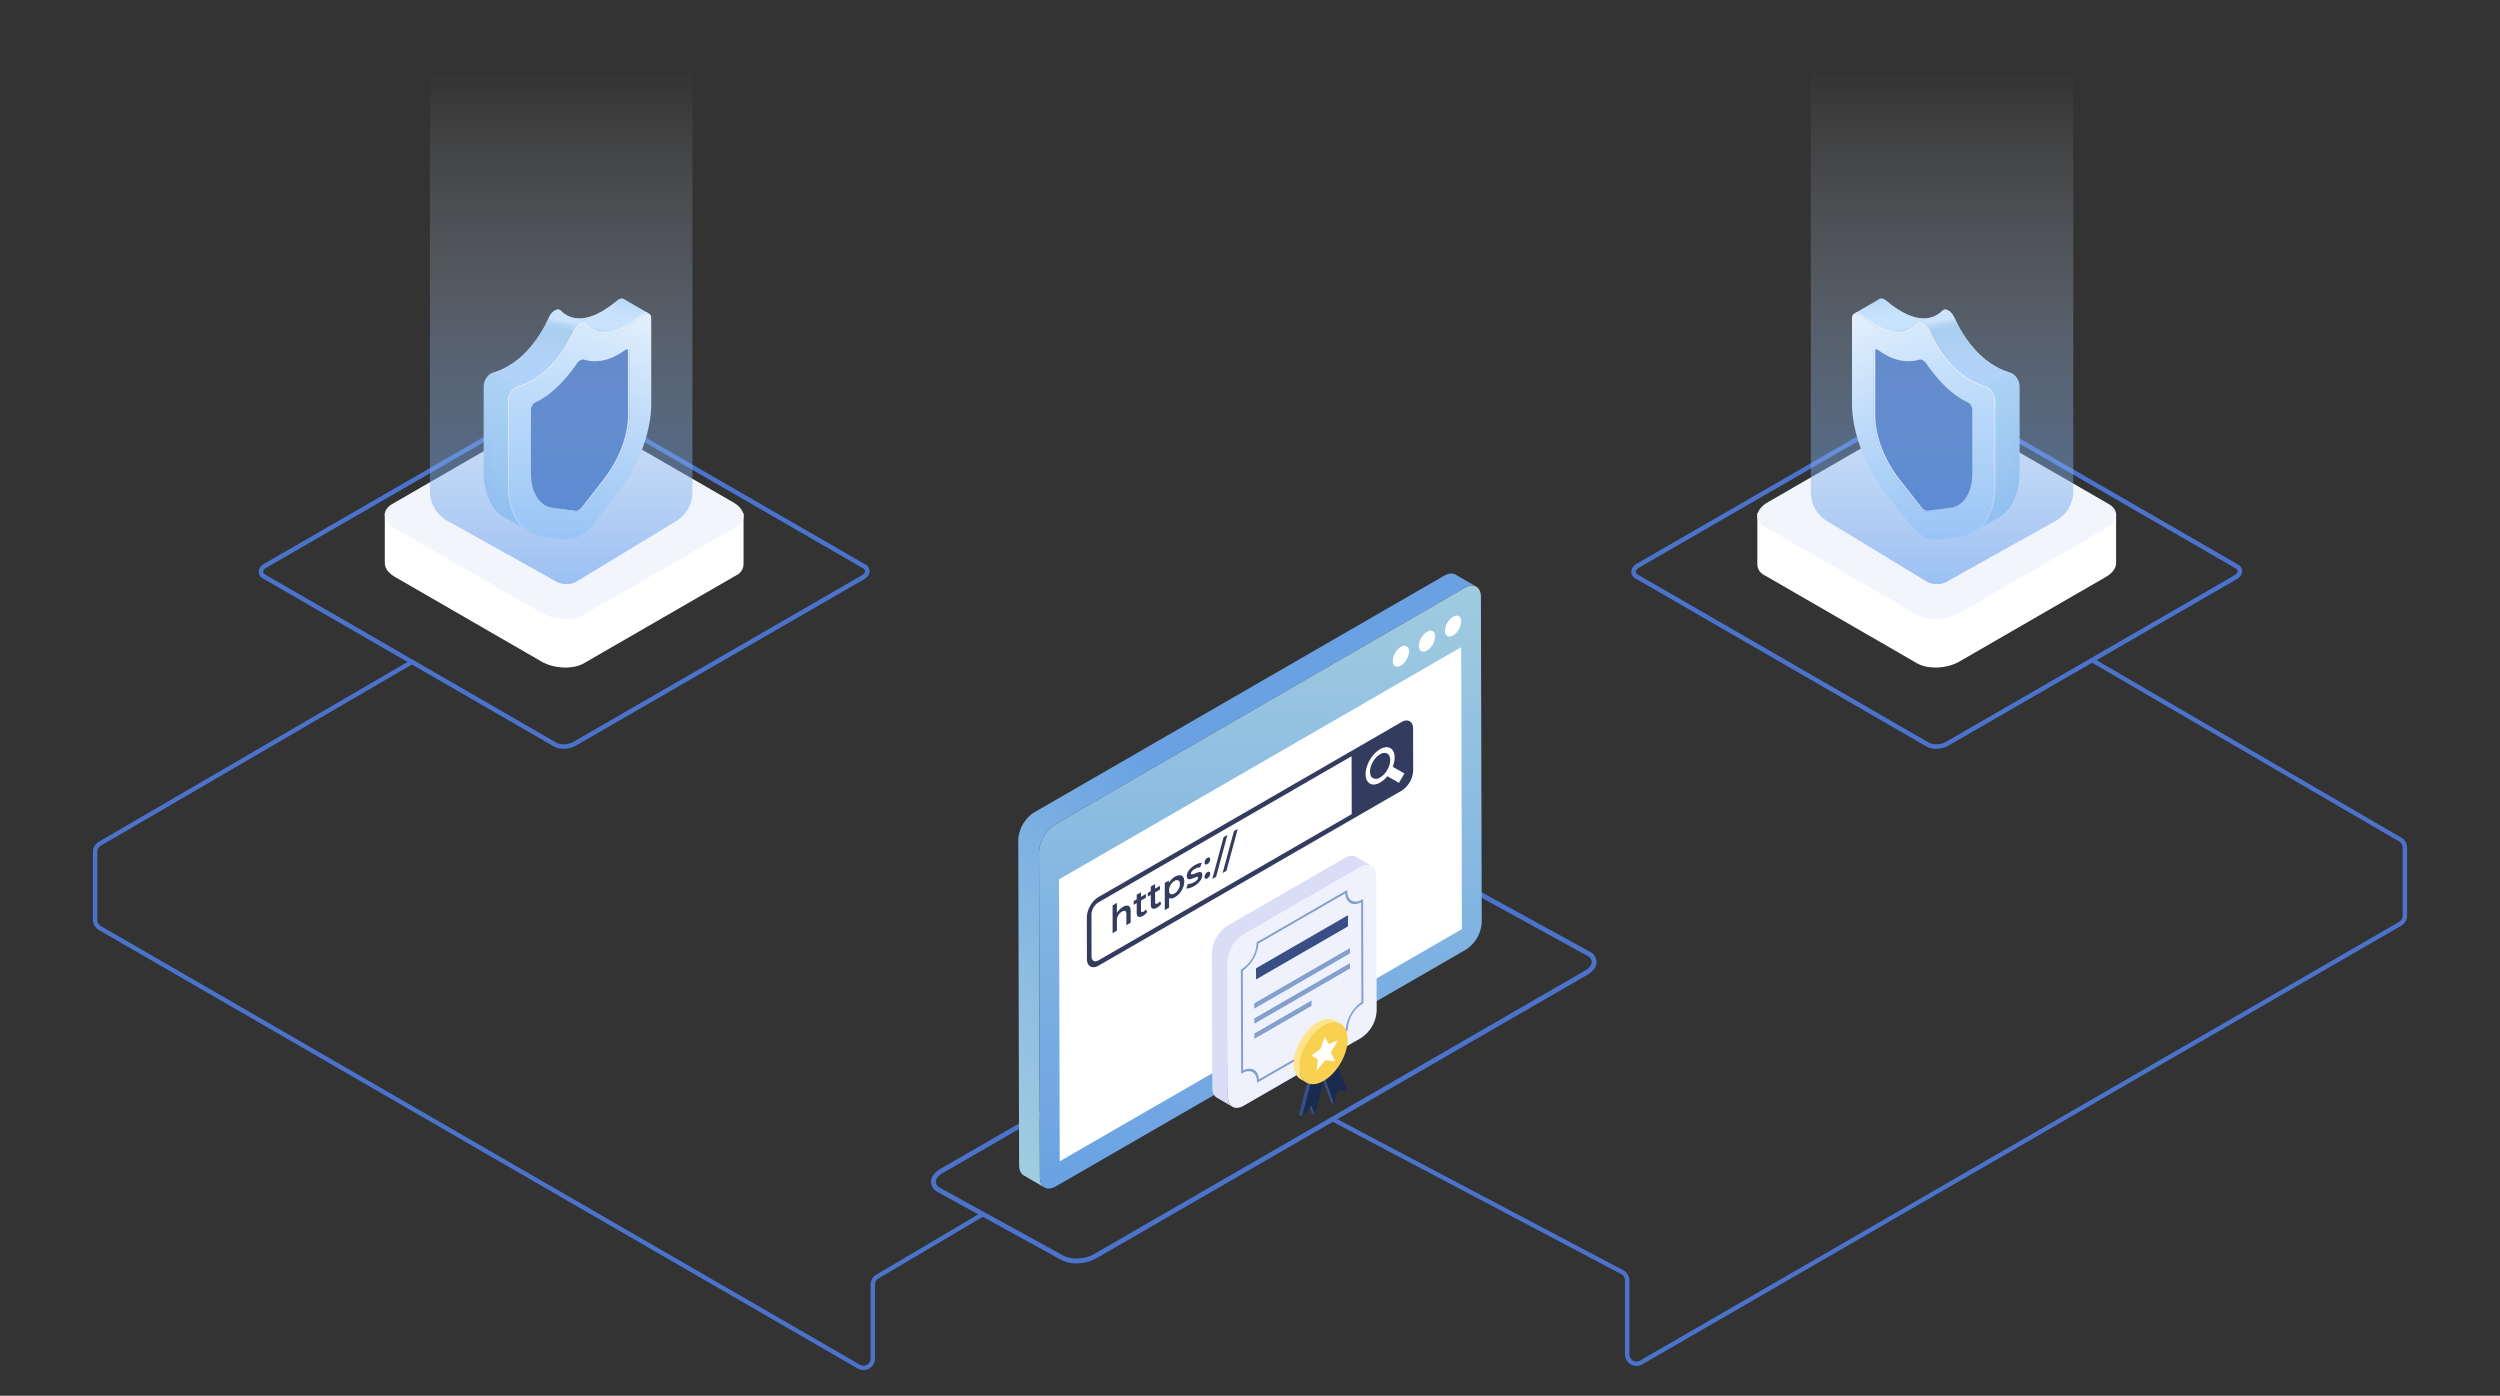 <svg xmlns="http://www.w3.org/2000/svg" xmlns:xlink="http://www.w3.org/1999/xlink" width="1141" height="637" viewBox="0 0 1141 637">
  <rect x="0" y="0" width="1141" height="637" fill="#333333" stroke="none"/>
  <defs>
    <style>
      .cls-1, .cls-4 {
        fill: none;
      }

      .cls-1 {
        stroke: #707070;
      }

      .cls-2 {
        clip-path: url(#clip-path);
      }

      .cls-3 {
        fill: #4c73cc;
      }

      .cls-4 {
        stroke: #4c73cc;
        stroke-width: 2px;
      }

      .cls-5 {
        fill: url(#linear-gradient);
      }

      .cls-6 {
        fill: #f2f5fc;
      }

      .cls-7 {
        fill: url(#linear-gradient-2);
      }

      .cls-8 {
        fill: url(#linear-gradient-3);
      }

      .cls-9 {
        fill: url(#linear-gradient-4);
      }

      .cls-10 {
        fill: #fff;
      }

      .cls-11 {
        fill: #d9ddf6;
      }

      .cls-12 {
        fill: #eff2fd;
      }

      .cls-13 {
        fill: #83a0cc;
      }

      .cls-14 {
        fill: #384e85;
      }

      .cls-15 {
        fill: #1b2a4f;
      }

      .cls-16 {
        fill: #ffe48d;
      }

      .cls-17 {
        fill: #f9d150;
      }

      .cls-18 {
        fill: #333c5e;
      }

      .cls-19 {
        fill: #c5cbd4;
      }

      .cls-20 {
        fill: url(#linear-gradient-5);
      }

      .cls-21 {
        fill: url(#linear-gradient-6);
      }

      .cls-22 {
        fill: url(#linear-gradient-7);
      }

      .cls-23 {
        fill: #4670ba;
      }

      .cls-24, .cls-28 {
        opacity: 0.75;
        isolation: isolate;
      }

      .cls-24 {
        fill: url(#linear-gradient-8);
      }

      .cls-25 {
        fill: url(#linear-gradient-9);
      }

      .cls-26 {
        fill: url(#linear-gradient-10);
      }

      .cls-27 {
        fill: url(#linear-gradient-11);
      }

      .cls-28 {
        fill: url(#linear-gradient-12);
      }
    </style>
    <clipPath id="clip-path">
      <rect id="Rectangle_690" data-name="Rectangle 690" class="cls-1" width="1141" height="637" transform="translate(1960 -806)"/>
    </clipPath>
    <linearGradient id="linear-gradient" x1="-7.278" y1="6.672" x2="-7.195" y2="6.864" gradientUnits="objectBoundingBox">
      <stop offset="0" stop-color="#fff"/>
      <stop offset="0.506" stop-color="#cad1e0"/>
      <stop offset="1" stop-color="#c8cede"/>
    </linearGradient>
    <linearGradient id="linear-gradient-2" x1="-3.486" y1="6.672" x2="-3.403" y2="6.864" xlink:href="#linear-gradient"/>
    <linearGradient id="linear-gradient-3" x1="-0.176" y1="0.818" x2="0.244" y2="0.272" gradientUnits="objectBoundingBox">
      <stop offset="0" stop-color="#a0cce0"/>
      <stop offset="1" stop-color="#69a1e3"/>
    </linearGradient>
    <linearGradient id="linear-gradient-4" x1="0.5" y1="0" x2="0.5" y2="1" xlink:href="#linear-gradient-3"/>
    <linearGradient id="linear-gradient-5" x1="0.172" y1="0.982" x2="0.788" y2="-0.045" gradientUnits="objectBoundingBox">
      <stop offset="0" stop-color="#cdeaff"/>
      <stop offset="0.329" stop-color="#d0ebff"/>
      <stop offset="0.629" stop-color="#dbf0ff"/>
      <stop offset="0.916" stop-color="#eef8ff"/>
      <stop offset="1" stop-color="#f5fbff"/>
    </linearGradient>
    <linearGradient id="linear-gradient-6" x1="-0.073" y1="0.82" x2="1.212" y2="0.171" gradientUnits="objectBoundingBox">
      <stop offset="0" stop-color="#a4cced"/>
      <stop offset="0.102" stop-color="#aad3f0"/>
      <stop offset="0.307" stop-color="#b1daf4"/>
      <stop offset="0.876" stop-color="#b3dcf5"/>
      <stop offset="0.926" stop-color="#badcfb"/>
      <stop offset="1" stop-color="#beddff"/>
    </linearGradient>
    <linearGradient id="linear-gradient-7" x1="0.284" y1="1.136" x2="0.716" y2="-0.13" gradientUnits="objectBoundingBox">
      <stop offset="0" stop-color="#beddff"/>
      <stop offset="0.253" stop-color="#badafb"/>
      <stop offset="0.483" stop-color="#afd3f1"/>
      <stop offset="0.571" stop-color="#a9d0eb"/>
      <stop offset="0.602" stop-color="#acd2ec"/>
      <stop offset="0.627" stop-color="#b6d8f1"/>
      <stop offset="0.651" stop-color="#c7e3f8"/>
      <stop offset="0.664" stop-color="#d5ecff"/>
      <stop offset="0.78" stop-color="#d2eafe"/>
      <stop offset="0.86" stop-color="#c9e4fb"/>
      <stop offset="0.928" stop-color="#b9dbf6"/>
      <stop offset="0.989" stop-color="#a4ceef"/>
      <stop offset="1" stop-color="#a0ccee"/>
    </linearGradient>
    <linearGradient id="linear-gradient-8" x1="1" y1="0.249" x2="1" y2="1.232" gradientUnits="objectBoundingBox">
      <stop offset="0" stop-color="#fff" stop-opacity="0"/>
      <stop offset="1" stop-color="#2979e4"/>
    </linearGradient>
    <linearGradient id="linear-gradient-9" x1="0.828" y1="0.982" x2="0.212" y2="-0.045" xlink:href="#linear-gradient-5"/>
    <linearGradient id="linear-gradient-10" x1="1.073" y1="0.82" x2="-0.212" y2="0.171" xlink:href="#linear-gradient-6"/>
    <linearGradient id="linear-gradient-11" x1="0.716" y1="1.136" x2="0.284" y2="-0.13" xlink:href="#linear-gradient-7"/>
    <linearGradient id="linear-gradient-12" x1="0" y1="0.249" x2="0" y2="1.232" xlink:href="#linear-gradient-8"/>
  </defs>
  <g id="Mask_Group_5" data-name="Mask Group 5" class="cls-2" transform="translate(-1960 806)">
    <g id="Group_3524" data-name="Group 3524" transform="translate(-31 -4)">
      <g id="Group_2492" data-name="Group 2492" transform="translate(1601.837 -1028.404)">
        <g id="Group_2157" data-name="Group 2157">
          <g id="Group_2149" data-name="Group 2149">
            <path id="Path_14971" data-name="Path 14971" class="cls-3" d="M1272.829,568.154a8.879,8.879,0,0,1-4.372-1.024l-132.738-76.636a3.64,3.64,0,0,1-2.05-3.115c0-1.423.98-2.8,2.686-3.788l131.462-75.9c2.953-1.7,7.3-1.861,9.89-.366l132.738,76.636a3.633,3.633,0,0,1,2.05,3.115c0,1.423-.98,2.8-2.686,3.788l-131.462,75.9A11.3,11.3,0,0,1,1272.829,568.154Zm.526-159.785a9.3,9.3,0,0,0-4.505,1.112l-131.462,75.9c-1.035.6-1.653,1.344-1.653,2a1.724,1.724,0,0,0,1.017,1.326l132.738,76.638c1.951,1.125,5.534.956,7.825-.368l131.462-75.9c1.035-.6,1.651-1.346,1.651-2a1.718,1.718,0,0,0-1.015-1.324l-132.734-76.639a6.79,6.79,0,0,0-3.324-.745Z"/>
          </g>
          <g id="Group_2153" data-name="Group 2153">
            <path id="Path_14987" data-name="Path 14987" class="cls-3" d="M646.4,568.154a8.9,8.9,0,0,1-4.374-1.024L509.287,490.492a3.631,3.631,0,0,1-2.051-3.113c0-1.423.98-2.8,2.687-3.788l131.46-75.9c2.949-1.7,7.3-1.866,9.89-.368l132.738,76.636a3.631,3.631,0,0,1,2.05,3.118c0,1.421-.979,2.8-2.685,3.786l-131.462,75.9A11.3,11.3,0,0,1,646.4,568.154Zm-3.341-2.815c1.947,1.129,5.534.958,7.825-.366l131.462-75.9c1.035-.6,1.653-1.344,1.653-2a1.726,1.726,0,0,0-1.017-1.329L650.243,409.108c-1.947-1.123-5.531-.952-7.825.368l-131.462,75.9c-1.035.6-1.651,1.346-1.651,2a1.716,1.716,0,0,0,1.015,1.324Z"/>
          </g>
          <g id="Group_2156" data-name="Group 2156">
            <g id="Group_2155" data-name="Group 2155" transform="translate(93 54)">
              <g id="Group_2154" data-name="Group 2154">
                <path id="Path_15005" data-name="Path 15005" class="cls-3" d="M787.453,748.994a14.429,14.429,0,0,1-7.121-1.668l-56.1-30.8a5.551,5.551,0,0,1-3.161-4.736c0-2.179,1.548-4.321,4.245-5.878L949.382,576.54c4.843-2.8,11.955-3.074,16.2-.625l56.1,30.8a5.55,5.55,0,0,1,3.161,4.733c0,2.179-1.548,4.323-4.247,5.88L796.525,746.7A18.546,18.546,0,0,1,787.453,748.994ZM958.472,576.436a16.468,16.468,0,0,0-7.994,2L726.409,707.8c-2,1.155-3.148,2.609-3.148,3.981a3.534,3.534,0,0,0,2.065,2.837l56.1,30.808c3.5,2.017,9.91,1.732,14-.627L1019.5,615.437c2-1.158,3.151-2.609,3.151-3.984a3.536,3.536,0,0,0-2.065-2.837l-56.1-30.8a12.268,12.268,0,0,0-6.009-1.374Z"/>
              </g>
            </g>
          </g>
        </g>
        <path id="rightline" class="cls-4" d="M577.394,528.593h-.362l-142.346,82.9a4.245,4.245,0,0,0-2.112,3.672v31.076a4.249,4.249,0,0,0,2.123,3.679L781.145,850.141a4.25,4.25,0,0,0,6.375-3.679V812.68a4.249,4.249,0,0,1,2.087-3.658l48.145-28.466"/>
        <path id="leftline" class="cls-4" d="M1344.058,527.747h0l140.582,81.835a4.25,4.25,0,0,1,2.112,3.672v31.08a4.249,4.249,0,0,1-2.123,3.679L1138.181,848.234a4.249,4.249,0,0,1-6.375-3.679V810.773a4.254,4.254,0,0,0-2.087-3.658L997.41,737.233"/>
        <path id="Path_7190" data-name="Path 7190" class="cls-5" d="M1354.948,460.629h-34.505l-38.411-22.177c-4.947-2.855-13.581-2.5-19.306.8L1225.7,460.634h-34.487V483.8h.012a5.592,5.592,0,0,0,3.314,5.17l69.577,40.164c4.945,2.855,13.588,2.5,19.306-.8l66.8-38.575c2.967-1.715,4.548-3.882,4.7-5.971h.026Z"/>
        <path id="Path_7192" data-name="Path 7192" class="cls-6" d="M1264.125,506.966,1194.556,466.8c-4.946-2.858-4.334-7.839,1.386-11.142l66.8-38.566c5.711-3.3,14.352-3.655,19.3-.8l69.571,40.164c4.947,2.855,4.327,7.839-1.387,11.142l-66.8,38.563C1277.712,509.462,1269.071,509.822,1264.125,506.966Z"/>
        <g id="Group_2490" data-name="Group 2490">
          <path id="Path_7190-2" data-name="Path 7190" class="cls-7" d="M564.784,483.792h.026c.15,2.089,1.73,4.256,4.7,5.971l66.8,38.575c5.718,3.3,14.361,3.655,19.306.8l69.577-40.164a5.594,5.594,0,0,0,3.314-5.17h.012v-23.17H694.03l-37.023-21.382c-5.726-3.3-14.359-3.655-19.306-.8L599.29,460.629H564.785Z"/>
          <path id="Path_7192-2" data-name="Path 7192" class="cls-6" d="M636.309,506.164l-66.8-38.563c-5.713-3.3-6.333-8.287-1.386-11.142L637.7,416.3c4.945-2.856,13.586-2.5,19.3.8l66.8,38.566c5.72,3.3,6.332,8.284,1.385,11.142l-69.568,40.164C650.661,509.822,642.02,509.462,636.309,506.164Z"/>
        </g>
      </g>
      <g id="iconfinder-sslcertificate-4417116_116622" transform="translate(2448.819 -541.255)">
        <g id="Group_2898" data-name="Group 2898" transform="translate(6.915 1)">
          <path id="Path_15446" data-name="Path 15446" class="cls-8" d="M206.463,1.489c-1.316-.765-3.139-.658-5.149.5L14.145,110.053a15.917,15.917,0,0,0-7.23,12.5L7.3,271.076c.006,2.277.811,3.881,2.11,4.637l9.485,5.512c-1.3-.755-2.1-2.359-2.111-4.637L16.4,128.07a15.917,15.917,0,0,1,7.23-12.5L210.8,7.5c2.01-1.16,3.832-1.267,5.149-.5Z" transform="translate(-6.915 -1)"/>
          <g id="Group_2891" data-name="Group 2891" transform="translate(9.485 5.512)">
            <path id="Path_15447" data-name="Path 15447" class="cls-9" d="M202.936,2.934c3.994-2.306,7.248-.451,7.261,4.138l.388,148.518a15.912,15.912,0,0,1-7.214,12.5L16.2,276.147c-4.01,2.315-7.265.461-7.278-4.129L8.537,123.5a15.917,15.917,0,0,1,7.23-12.5Z" transform="translate(-8.536 -1.943)"/>
          </g>
          <g id="Group_2893" data-name="Group 2893" transform="translate(18.61 33.609)">
            <g id="Group_2892" data-name="Group 2892">
              <path id="Path_15448" data-name="Path 15448" class="cls-10" d="M193.647,6.747l.321,128.694L10.418,241.413,10.1,112.72Z" transform="translate(-10.097 -6.747)"/>
            </g>
          </g>
          <g id="Group_2897" data-name="Group 2897" transform="translate(170.921 19.229)">
            <g id="Group_2894" data-name="Group 2894" transform="translate(0 13.749)">
              <path id="Path_15449" data-name="Path 15449" class="cls-10" d="M39.834,7.148c2.051-1.184,3.721-.233,3.728,2.124a8.144,8.144,0,0,1-3.7,6.4c-2.04,1.178-3.71.239-3.717-2.118A8.162,8.162,0,0,1,39.834,7.148Z" transform="translate(-36.141 -6.639)"/>
            </g>
            <g id="Group_2895" data-name="Group 2895" transform="translate(23.819)">
              <path id="Path_15450" data-name="Path 15450" class="cls-10" d="M43.907,4.8c2.051-1.184,3.721-.233,3.728,2.124a8.144,8.144,0,0,1-3.7,6.4c-2.04,1.178-3.71.239-3.717-2.118A8.162,8.162,0,0,1,43.907,4.8Z" transform="translate(-40.214 -4.288)"/>
            </g>
            <g id="Group_2896" data-name="Group 2896" transform="translate(11.909 6.873)">
              <path id="Path_15451" data-name="Path 15451" class="cls-10" d="M41.87,5.972C43.921,4.788,45.591,5.74,45.6,8.1a8.144,8.144,0,0,1-3.7,6.4c-2.051,1.184-3.71.239-3.717-2.118A8.144,8.144,0,0,1,41.87,5.972Z" transform="translate(-38.177 -5.463)"/>
            </g>
          </g>
        </g>
        <g id="Group_2917" data-name="Group 2917" transform="translate(95.284 129.843)">
          <g id="Group_2906" data-name="Group 2906">
            <path id="Path_15452" data-name="Path 15452" class="cls-11" d="M35.1,53.973l53.5-30.89c1.995-1.152,3.8-1.259,5.112-.5l7.152,4.156c-1.308-.76-3.117-.653-5.112.5l-53.5,30.89a15.816,15.816,0,0,0-7.169,12.435l.174,61.459c.006,2.277.809,3.877,2.1,4.629L30.208,132.5c-1.294-.752-2.1-2.352-2.1-4.629L27.93,66.408A15.816,15.816,0,0,1,35.1,53.973Z" transform="translate(-27.93 -22.099)"/>
            <g id="Group_2899" data-name="Group 2899" transform="translate(7.152 4.157)">
              <path id="Path_15453" data-name="Path 15453" class="cls-12" d="M36.322,54.684a15.816,15.816,0,0,0-7.168,12.435l.174,61.459c.013,4.579,3.247,6.422,7.215,4.13l53.5-30.889a15.816,15.816,0,0,0,7.168-12.435l-.174-61.459c-.013-4.579-3.247-6.422-7.215-4.13L63.688,38.884Z" transform="translate(-29.153 -22.81)"/>
            </g>
            <g id="Group_2905" data-name="Group 2905" transform="translate(13.214 15.577)">
              <g id="Group_2900" data-name="Group 2900">
                <path id="Path_15454" data-name="Path 15454" class="cls-13" d="M85.555,29.145l.437-.253.135,47.574-.437.253a14.855,14.855,0,0,0-6.733,11.661V88.9l-41.4,23.9v-.521c-.012-4.281-3.051-6.013-6.777-3.862l-.453.262L30.19,61.11l.453-.262a14.856,14.856,0,0,0,6.733-11.661v-.521l41.4-23.9v.521C78.79,29.564,81.829,31.3,85.555,29.145Zm-.322,46.831L85.1,30.431c-3.856,1.965-6.976.187-7.215-4.112L38.252,49.2A17.1,17.1,0,0,1,31.1,61.61l.129,45.546c3.856-1.984,6.96-.2,7.2,4.1L78.064,88.374a17.07,17.07,0,0,1,7.169-12.4" transform="translate(-30.19 -24.762)"/>
              </g>
              <g id="Group_2901" data-name="Group 2901" transform="translate(6.162 50.458)">
                <path id="Path_15455" data-name="Path 15455" class="cls-13" d="M57.354,33.39l.009,2.423L31.253,50.889l-.009-2.424Z" transform="translate(-31.243 -33.39)"/>
              </g>
              <g id="Group_2902" data-name="Group 2902" transform="translate(6.123 26.547)">
                <path id="Path_15456" data-name="Path 15456" class="cls-13" d="M74.907,29.3l.009,2.423L31.246,56.938l-.009-2.424Z" transform="translate(-31.237 -29.302)"/>
              </g>
              <g id="Group_2903" data-name="Group 2903" transform="translate(6.142 33.434)">
                <path id="Path_15457" data-name="Path 15457" class="cls-13" d="M74.91,30.479,74.92,32.9,31.249,58.115l-.009-2.423Z" transform="translate(-31.24 -30.479)"/>
              </g>
              <g id="Group_2904" data-name="Group 2904" transform="translate(6.922 11.542)">
                <path id="Path_15458" data-name="Path 15458" class="cls-14" d="M73.343,26.736l.014,5.081L31.388,56.048l-.015-5.081Z" transform="translate(-31.373 -26.736)"/>
              </g>
            </g>
          </g>
          <g id="Group_2916" data-name="Group 2916" transform="translate(35.356 72.104)">
            <g id="Group_2910" data-name="Group 2910" transform="translate(4.32 17.482)">
              <g id="Group_2909" data-name="Group 2909">
                <g id="Group_2907" data-name="Group 2907">
                  <path id="Path_15459" data-name="Path 15459" class="cls-14" d="M35.455,41.452l1.6,4.307,1.506.875-1.6-4.307Z" transform="translate(-31.123 -17.859)"/>
                  <path id="Path_15460" data-name="Path 15460" class="cls-14" d="M37.978,40.1l-1.507-.875,4.414,12.3,1.506.875Z" transform="translate(-26.196 -28.674)"/>
                  <path id="Path_15461" data-name="Path 15461" class="cls-14" d="M48.87,37.417l-7.818,4.514L34.715,65.883l1.506.875,6.336-23.952,7.818-4.514Z" transform="translate(-34.715 -37.417)"/>
                </g>
                <g id="Group_2908" data-name="Group 2908" transform="translate(1.506 0.875)">
                  <path id="Path_15462" data-name="Path 15462" class="cls-15" d="M49.127,37.567l6.422,16.586-4.332.13L49.662,60.41l-4.414-12.3L40.9,65.468,39.3,61.16l-4.332,4.873,6.336-23.952Z" transform="translate(-34.972 -37.567)"/>
                </g>
              </g>
            </g>
            <g id="Group_2915" data-name="Group 2915" transform="translate(0 0)">
              <g id="Group_2914" data-name="Group 2914" transform="translate(0)">
                <g id="Group_2911" data-name="Group 2911" transform="translate(1.961 2.263)">
                  <path id="Path_15463" data-name="Path 15463" class="cls-16" d="M34.311,55.373c0,3.466,1.223,5.912,3.206,7.061l2.613,1.52c-1.983-1.149-3.206-3.6-3.206-7.061-.019-7.006,4.893-15.531,10.991-19.053,3.058-1.761,5.838-1.928,7.84-.76l-2.613-1.52c-2-1.168-4.782-1-7.84.76C39.2,39.842,34.293,48.368,34.311,55.373Z" transform="translate(-34.311 -34.815)"/>
                </g>
                <g id="Group_2912" data-name="Group 2912">
                  <ellipse id="Ellipse_1604" data-name="Ellipse 1604" class="cls-17" cx="15.546" cy="9.005" rx="15.546" ry="9.005" transform="translate(0 26.883) rotate(-59.838)"/>
                </g>
                <g id="Group_2913" data-name="Group 2913" transform="translate(10.054 10.554)">
                  <path id="Path_15464" data-name="Path 15464" class="cls-10" d="M41.744,36.233l1.89,3.28,4.2-1.726L44.619,43.26l1.794,4.087-4.295-.526-4.083,4.835.706-5.212L35.7,44.793l4.193-3.118Z" transform="translate(-35.695 -36.233)"/>
                </g>
              </g>
            </g>
          </g>
        </g>
        <path id="Path_15465" data-name="Path 15465" class="cls-18" d="M161.175,16.2c-.009-3.307-2.365-4.693-5.281-3.01L17.513,93.082a11.669,11.669,0,0,0-5.247,9.088l.038,19.2c.009,3.307,2.4,4.672,5.281,3.01L155.965,44.49a11.6,11.6,0,0,0,5.247-9.088ZM17.577,121.947c-1.742,1.006-3.148.2-3.154-1.8l-.038-19.2a6.884,6.884,0,0,1,3.133-5.427L133.1,28.789l.058,26.428Z" transform="translate(25.943 55.609)"/>
        <g id="Group_2918" data-name="Group 2918" transform="translate(165.445 80.268)">
          <path id="Path_15466" data-name="Path 15466" class="cls-10" d="M46.411,23.517l5.318,3.021L49.25,30.832,43.938,27.8a12.193,12.193,0,0,1-3.28,2.888c-1.7.979-3.391,1.217-4.685.479-2.59-1.476-2.6-6.312-.031-10.77a13.464,13.464,0,0,1,4.68-4.931c1.7-.98,3.4-1.218,4.692-.48C47.481,16.212,47.839,19.778,46.411,23.517Zm-2.494,1.425c1.791-3.1,1.782-6.462-.021-7.49a3.286,3.286,0,0,0-3.263.333,9.365,9.365,0,0,0-3.255,3.43c-1.791,3.1-1.782,6.462.021,7.49a3.286,3.286,0,0,0,3.263-.333,9.359,9.359,0,0,0,3.255-3.43" transform="translate(-34.022 -14.554)"/>
        </g>
        <g id="Group_2924" data-name="Group 2924" transform="translate(49.974 117.56)">
          <path id="Path_15467" data-name="Path 15467" class="cls-18" d="M401.012,930.982q.956.452.956,2.436v5.233l-1.958,1.138v-4.958q0-1.2-.517-1.5t-1.473.249a4.655,4.655,0,0,0-2.334,4.11V942.3l-1.958,1.138V930.752l1.958-1.138v4.617a7.418,7.418,0,0,1,1.2-1.56,7.724,7.724,0,0,1,1.59-1.223A2.779,2.779,0,0,1,401.012,930.982Z" transform="translate(-393.727 -895.846)"/>
          <path id="Path_15468" data-name="Path 15468" class="cls-18" d="M410.454,933.3a5.2,5.2,0,0,1-.838.949,6.363,6.363,0,0,1-1.042.759,2.422,2.422,0,0,1-2.13.452q-.752-.349-.752-1.854v-4.395l-1.379.8V928.3l1.379-.8v-2.087l1.958-1.138v2.087l2.241-1.3v1.71l-2.241,1.3v4.343q0,.667.3.844c.2.119.485.068.862-.15a3.4,3.4,0,0,0,1.1-1.014Z" transform="translate(-394.692 -895.359)"/>
          <path id="Path_15469" data-name="Path 15469" class="cls-18" d="M417.54,929.18a5.14,5.14,0,0,1-.838.949,6.35,6.35,0,0,1-1.042.759,2.422,2.422,0,0,1-2.13.452q-.752-.349-.753-1.854v-4.395l-1.379.8v-1.71l1.379-.8v-2.087l1.958-1.138v2.087l2.24-1.3v1.71l-2.24,1.3V928.3q0,.667.3.844t.862-.15a3.4,3.4,0,0,0,1.1-1.013Z" transform="translate(-395.339 -894.983)"/>
          <path id="Path_15470" data-name="Path 15470" class="cls-18" d="M426.755,915.715a1.834,1.834,0,0,1,1.512.763,3.534,3.534,0,0,1,.548,2.127,7.5,7.5,0,0,1-.548,2.773,9.047,9.047,0,0,1-1.512,2.528,8.33,8.33,0,0,1-2.186,1.852q-1.692.983-2.679.325v4.43l-1.958,1.138V919.2l1.864-1.083v1.2a7.223,7.223,0,0,1,2.774-2.912A4.275,4.275,0,0,1,426.755,915.715Zm-.627,6.521a4.83,4.83,0,0,0,.7-2.474q0-1.283-.7-1.664a1.787,1.787,0,0,0-1.778.246,4.755,4.755,0,0,0-1.27,1.088,5.5,5.5,0,0,0-.893,1.519,4.629,4.629,0,0,0-.329,1.7,2.234,2.234,0,0,0,.329,1.314,1.1,1.1,0,0,0,.893.481,2.39,2.39,0,0,0,1.27-.386A4.923,4.923,0,0,0,426.128,922.236Z" transform="translate(-396.117 -894.578)"/>
          <path id="Path_15471" data-name="Path 15471" class="cls-18" d="M432.257,921.005a3.575,3.575,0,0,1-1.55.166l.752-2.062a3.4,3.4,0,0,0,1.356-.129,6.347,6.347,0,0,0,1.559-.658q1.754-1.02,1.755-2.028,0-.479-.446-.407a7.546,7.546,0,0,0-1.434.474,11.83,11.83,0,0,1-1.684.586,1.486,1.486,0,0,1-1.129-.123q-.477-.278-.478-1.271a4.5,4.5,0,0,1,1-2.656,8.667,8.667,0,0,1,2.687-2.339,9.178,9.178,0,0,1,1.723-.788,3.793,3.793,0,0,1,1.41-.247l-.752,2.062a4.337,4.337,0,0,0-2.4.709,4.824,4.824,0,0,0-1.309,1.042,1.636,1.636,0,0,0-.446,1c0,.343.159.492.478.449a7.2,7.2,0,0,0,1.48-.458,11.49,11.49,0,0,1,1.645-.563,1.487,1.487,0,0,1,1.105.11q.461.262.462,1.237a4.451,4.451,0,0,1-1.018,2.644,9.136,9.136,0,0,1-2.774,2.381A8.654,8.654,0,0,1,432.257,921.005Z" transform="translate(-397.1 -894.013)"/>
          <path id="Path_15472" data-name="Path 15472" class="cls-18" d="M440.289,909.95a.8.8,0,0,1-.376-.8,2.369,2.369,0,0,1,.368-1.241,2.6,2.6,0,0,1,.917-.925.967.967,0,0,1,.916-.14q.368.18.368.812a2.368,2.368,0,0,1-.375,1.236,2.611,2.611,0,0,1-.909.93A.948.948,0,0,1,440.289,909.95Zm0,6.515a.8.8,0,0,1-.376-.8,2.366,2.366,0,0,1,.368-1.24,2.6,2.6,0,0,1,.917-.926.967.967,0,0,1,.916-.14c.245.121.368.391.368.813a2.366,2.366,0,0,1-.375,1.236,2.6,2.6,0,0,1-.909.93A.948.948,0,0,1,440.289,916.465Z" transform="translate(-397.939 -893.763)"/>
          <path id="Path_15473" data-name="Path 15473" class="cls-18" d="M448.945,896.493l1.755-1.021-5.171,19.114-1.755,1.02Z" transform="translate(-398.291 -892.732)"/>
          <path id="Path_15474" data-name="Path 15474" class="cls-18" d="M454.134,893.477l1.755-1.02-5.171,19.113-1.754,1.02Z" transform="translate(-398.765 -892.457)"/>
        </g>
      </g>
      <g id="Group_2922" data-name="Group 2922" transform="translate(1601.501 -1023)">
        <g id="Group_2890" data-name="Group 2890" transform="translate(228.04 284.338)">
          <g id="Group_2889" data-name="Group 2889" transform="translate(382.273 72.933)">
            <path id="Path_15439" data-name="Path 15439" class="cls-19" d="M412.044,81.476c-3.724,8.179-11.665,21.192-25.705,25.354-2.068.613-4.066,3.555-4.066,6V151.67c0,13.2,5.972,22.013,15.773,23.264l10.065,1.285c4.044.517,9.142-2.427,13.186-7.613L431.362,155.7c9.8-12.568,15.773-28.273,15.773-41.477V75.254c0-2.407-1.943-3.076-3.99-1.369-14.245,11.886-22.108,8.29-25.786,4.523C416.057,77.075,413.338,78.636,412.044,81.476Z" transform="translate(-382.273 -72.933)"/>
            <path id="Path_15440" data-name="Path 15440" class="cls-20" d="M434.541,94.464c-3.725,8.179-11.665,21.192-25.706,25.354-2.068.613-4.066,3.555-4.066,6v38.841c0,13.2,5.972,22.013,15.773,23.264l10.065,1.285c4.044.516,9.142-2.427,13.186-7.613l10.065-12.907c9.8-12.568,15.773-28.273,15.773-41.477V88.242c0-2.407-1.943-3.076-3.99-1.369-14.245,11.886-22.107,8.29-25.786,4.524C438.553,90.063,435.834,91.624,434.541,94.464Z" transform="translate(-393.218 -79.252)"/>
            <g id="Group_2887" data-name="Group 2887" transform="translate(0 0)">
              <path id="Path_15441" data-name="Path 15441" class="cls-21" d="M386.339,138.951c-2.068.613-4.066,3.555-4.066,6v38.841c0,10.156,3.536,17.707,9.627,21.224,0,0,11.548,6.674,11.548,6.674-6.088-3.522-9.624-11.073-9.624-21.228V151.619c0-2.445,2-5.387,4.066-6l-11.551-6.669Z" transform="translate(-382.273 -105.054)"/>
              <path id="Path_15442" data-name="Path 15442" class="cls-22" d="M450.037,73.152c-.759-.437-1.882-.232-3.039.733-14.245,11.886-22.108,8.29-25.786,4.523-1.3-1.333-4.021.228-5.315,3.068-3.724,8.179-11.665,21.192-25.705,25.354l11.551,6.669h0c14.041-4.162,21.981-17.175,25.706-25.354,1.293-2.84,4.012-4.4,5.314-3.068,3.679,3.766,11.541,7.362,25.786-4.524,1.156-.965,2.28-1.17,3.038-.732Z" transform="translate(-386.126 -72.933)"/>
            </g>
            <path id="Path_15443" data-name="Path 15443" class="cls-10" d="M465.1,86.369c1.156-.965,2.28-1.17,3.038-.732l-1.3-.752a4.447,4.447,0,0,0-2.1,1.045c-6.365,5.311-12.039,8-16.865,8a11.011,11.011,0,0,1-8.146-3.441,2.173,2.173,0,0,0-1.593-.655c-1.67,0-3.626,1.634-4.651,3.886-3.446,7.568-11.321,20.885-25.348,25.043-2.3.682-4.475,3.864-4.475,6.548v38.841c0,8.313,2.4,14.979,6.6,19.154l3.592,2.074c-6.088-3.522-9.624-11.073-9.624-21.228V125.314c0-2.445,2-5.387,4.066-6,14.041-4.162,21.981-17.175,25.706-25.354,1.293-2.84,4.012-4.4,5.314-3.068C442.993,94.659,450.855,98.255,465.1,86.369Z" transform="translate(-392.677 -78.748)"/>
            <path id="Path_15444" data-name="Path 15444" class="cls-23" d="M426.283,142.191c6.554-2.835,13.458-9.8,18.719-17.487.993-1.451,2.367-2.26,3.362-1.959,5.187,1.57,11.653.82,18.62-4.293,1.129-.828,2.126-.369,2.126.939v29.195c0,9.23-4.175,20.209-11.026,28.995l-10.065,12.907a4.939,4.939,0,0,1-1.382,1.247,2.25,2.25,0,0,1-1.382.349L435.19,190.8c-6.852-.875-11.026-7.033-11.026-16.263V145.579A4.093,4.093,0,0,1,426.283,142.191Z" transform="translate(-402.655 -94.878)"/>
            <g id="Group_2888" data-name="Group 2888" transform="translate(27.89 23.167)">
              <path id="Path_15445" data-name="Path 15445" class="cls-10" d="M474.23,118.054a1.614,1.614,0,0,1,.266.964v29.195c0,9.23-4.175,20.209-11.026,28.995l-10.065,12.907a4.941,4.941,0,0,1-1.382,1.247,2.252,2.252,0,0,1-1.381.349l-10.065-1.285a11.476,11.476,0,0,1-3.985-1.252,11.352,11.352,0,0,0,4.646,1.634l10.065,1.285a2.25,2.25,0,0,0,1.382-.349,4.94,4.94,0,0,0,1.382-1.247l10.065-12.907c6.852-8.786,11.026-19.764,11.026-28.995V119.4C475.156,118.6,474.78,118.117,474.23,118.054Z" transform="translate(-436.591 -118.054)"/>
            </g>
          </g>
        </g>
        <path id="Path_7279" data-name="Path 7279" class="cls-24" d="M1220.115,220.981l44.667-29.428a15.393,15.393,0,0,1,16.963.016l44.338,29.338a15.393,15.393,0,0,1,6.9,12.837V459.393a15.392,15.392,0,0,1-7.408,13.159l-44.632,27.082a9.736,9.736,0,0,1-10.973.04L1221.078,472.4a15.394,15.394,0,0,1-7.894-13.443l.007-225.12A15.393,15.393,0,0,1,1220.115,220.981Z" transform="translate(-627.459 -13.737)"/>
      </g>
      <g id="Group_2923" data-name="Group 2923" transform="translate(2817.448 -847.724)">
        <g id="Group_2890-2" data-name="Group 2890" transform="translate(18.798 181.994)">
          <g id="Group_2889-2" data-name="Group 2889" transform="translate(0)">
            <path id="Path_15439-2" data-name="Path 15439" class="cls-19" d="M417.363,81.476c3.724,8.179,11.665,21.192,25.705,25.354,2.068.613,4.066,3.555,4.066,6V151.67c0,13.2-5.972,22.013-15.773,23.264L421.3,176.22c-4.044.517-9.141-2.427-13.186-7.613L398.046,155.7c-9.8-12.568-15.773-28.273-15.773-41.477V75.254c0-2.407,1.943-3.076,3.989-1.369,14.245,11.886,22.108,8.29,25.786,4.523C413.351,77.075,416.07,78.636,417.363,81.476Z" transform="translate(-370.722 -72.933)"/>
            <path id="Path_15440-2" data-name="Path 15440" class="cls-25" d="M439.859,94.464c3.725,8.179,11.665,21.192,25.706,25.354,2.068.613,4.066,3.555,4.066,6v38.841c0,13.2-5.972,22.013-15.773,23.264l-10.065,1.285c-4.044.516-9.142-2.427-13.186-7.613l-10.065-12.907c-9.8-12.568-15.773-28.273-15.773-41.477V88.242c0-2.407,1.943-3.076,3.99-1.369C423,98.759,430.866,95.163,434.545,91.4,435.847,90.063,438.566,91.624,439.859,94.464Z" transform="translate(-404.769 -79.252)"/>
            <g id="Group_2887-2" data-name="Group 2887" transform="translate(0.951 0)">
              <path id="Path_15441-2" data-name="Path 15441" class="cls-26" d="M399.382,138.951c2.068.613,4.066,3.555,4.066,6v38.841c0,10.156-3.536,17.707-9.627,21.224,0,0-11.548,6.674-11.548,6.674,6.088-3.522,9.624-11.073,9.624-21.228V151.619c0-2.445-2-5.387-4.066-6l11.551-6.669Z" transform="translate(-327.987 -105.054)"/>
              <path id="Path_15442-2" data-name="Path 15442" class="cls-27" d="M401.742,73.152c.759-.437,1.882-.232,3.039.733,14.245,11.886,22.108,8.29,25.786,4.523,1.3-1.333,4.021.228,5.315,3.068,3.724,8.179,11.665,21.192,25.705,25.354L450.036,113.5h0C436,109.337,428.055,96.324,424.33,88.145c-1.293-2.84-4.012-4.4-5.314-3.068-3.679,3.766-11.541,7.362-25.786-4.524-1.156-.965-2.28-1.17-3.038-.732Z" transform="translate(-390.192 -72.933)"/>
            </g>
            <path id="Path_15443-2" data-name="Path 15443" class="cls-10" d="M406.694,86.369c-1.156-.965-2.28-1.17-3.038-.732l1.3-.752a4.447,4.447,0,0,1,2.1,1.045c6.365,5.311,12.039,8,16.865,8a11.011,11.011,0,0,0,8.146-3.441,2.173,2.173,0,0,1,1.593-.655c1.67,0,3.626,1.634,4.651,3.886,3.446,7.568,11.321,20.885,25.348,25.043,2.3.682,4.475,3.864,4.475,6.548v38.841c0,8.313-2.4,14.979-6.6,19.154l-3.592,2.074c6.088-3.522,9.624-11.073,9.624-21.228V125.314c0-2.445-2-5.387-4.066-6-14.041-4.162-21.981-17.175-25.706-25.354-1.293-2.84-4.012-4.4-5.314-3.068C428.8,94.659,420.939,98.255,406.694,86.369Z" transform="translate(-402.705 -78.748)"/>
            <path id="Path_15444-2" data-name="Path 15444" class="cls-23" d="M466.991,142.191c-6.554-2.835-13.458-9.8-18.719-17.487-.993-1.451-2.367-2.26-3.362-1.959-5.187,1.57-11.653.82-18.62-4.293-1.129-.828-2.126-.369-2.126.939v29.195c0,9.23,4.175,20.209,11.026,28.995l10.065,12.907a4.939,4.939,0,0,0,1.382,1.247,2.25,2.25,0,0,0,1.382.349l10.065-1.285c6.851-.875,11.026-7.033,11.026-16.263V145.579A4.093,4.093,0,0,0,466.991,142.191Z" transform="translate(-414.206 -94.878)"/>
            <g id="Group_2888-2" data-name="Group 2888" transform="translate(9.958 23.167)">
              <path id="Path_15445-2" data-name="Path 15445" class="cls-10" d="M437.517,118.054a1.614,1.614,0,0,0-.266.964v29.195c0,9.23,4.175,20.209,11.026,28.995l10.065,12.907a4.941,4.941,0,0,0,1.382,1.247,2.252,2.252,0,0,0,1.381.349l10.065-1.285a11.476,11.476,0,0,0,3.985-1.252,11.352,11.352,0,0,1-4.646,1.634l-10.065,1.285a2.25,2.25,0,0,1-1.382-.349,4.94,4.94,0,0,1-1.382-1.247l-10.065-12.907c-6.852-8.786-11.026-19.764-11.026-28.995V119.4C436.591,118.6,436.967,118.117,437.517,118.054Z" transform="translate(-436.591 -118.054)"/>
            </g>
          </g>
        </g>
        <path id="Path_7279-2" data-name="Path 7279" class="cls-28" d="M1326.051,220.981l-44.667-29.428a15.393,15.393,0,0,0-16.963.016l-44.338,29.338a15.393,15.393,0,0,0-6.9,12.837V459.393a15.392,15.392,0,0,0,7.408,13.159l44.632,27.082a9.736,9.736,0,0,0,10.973.04l48.891-27.276a15.394,15.394,0,0,0,7.894-13.443l-.007-225.12A15.393,15.393,0,0,0,1326.051,220.981Z" transform="translate(-1213.184 -189.014)"/>
      </g>
    </g>
  </g>
</svg>
